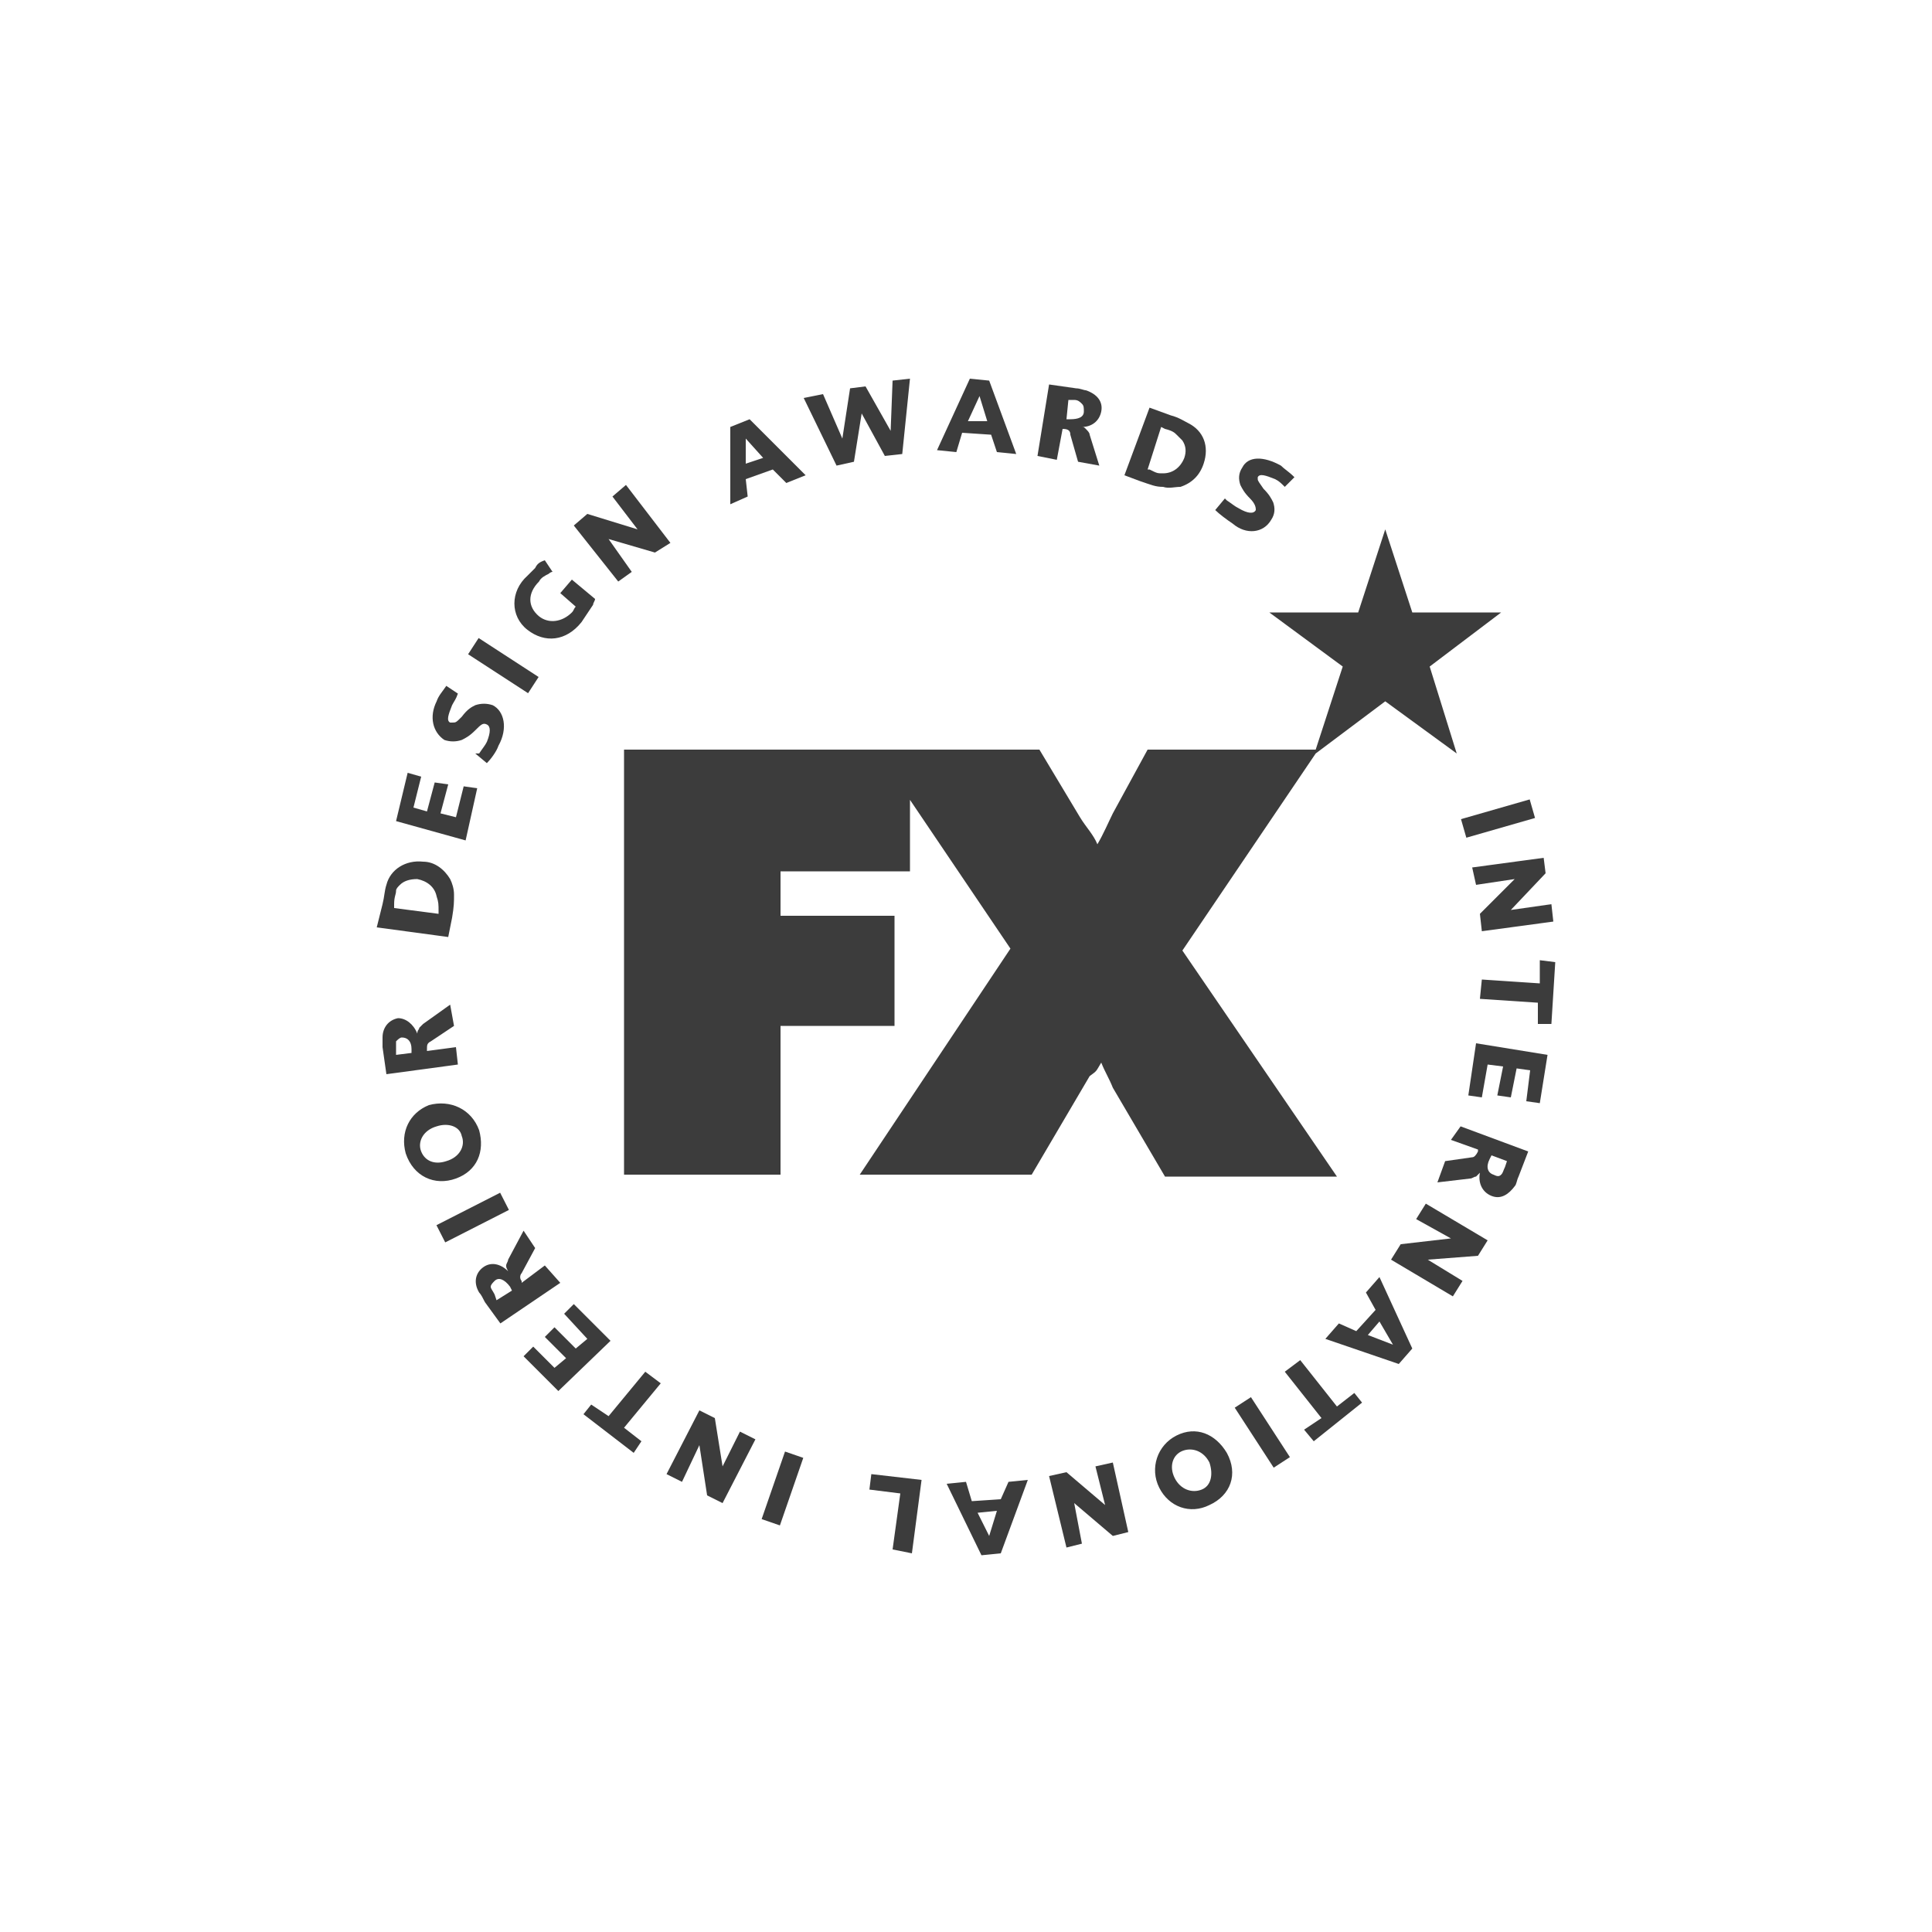 <?xml version="1.0" encoding="utf-8"?>
<!-- Generator: Adobe Illustrator 25.3.0, SVG Export Plug-In . SVG Version: 6.00 Build 0)  -->
<svg version="1.1" id="Ebene_1" xmlns="http://www.w3.org/2000/svg" xmlns:xlink="http://www.w3.org/1999/xlink" x="0px" y="0px"
	 viewBox="0 0 100 100" style="enable-background:new 0 0 100 100;" xml:space="preserve">
<style type="text/css">
	.st0{fill:#3C3C3C;}
</style>
<g>
	<rect x="75.7" y="41.9" transform="matrix(0.961 -0.276 0.276 0.961 -8.691 23.026)" class="st0" width="3.7" height="1"/>
	<polygon class="st0" points="76.4,45.8 78.4,45.5 76.6,47.3 76.7,48.2 80.4,47.7 80.3,46.8 78.2,47.1 80,45.2 79.9,44.4 76.2,44.9 
			"/>
	<polygon class="st0" points="79.7,49.7 79.7,50.9 76.7,50.7 76.6,51.7 79.6,51.9 79.6,53 80.3,53 80.5,49.8 	"/>
	<polygon class="st0" points="76,56.7 76.7,56.8 77,55.1 77.8,55.2 77.5,56.7 78.2,56.8 78.5,55.3 79.2,55.4 79,57 79.7,57.1 
		80.1,54.6 76.4,54 	"/>
	<g>
		<path class="st0" d="M77.1,60l0.1-0.2l0.8,0.3l-0.1,0.3c-0.1,0.2-0.1,0.3-0.2,0.4c-0.1,0.1-0.2,0.1-0.4,0
			C77,60.7,76.9,60.4,77.1,60 M75.1,59l1.4,0.5l0,0.1c-0.1,0.2-0.2,0.3-0.3,0.3l-1.4,0.2l-0.4,1.1l1.7-0.2c0.1,0,0.2-0.1,0.3-0.1
			c0.1-0.1,0.1-0.1,0.2-0.2c-0.1,0.5,0.1,1,0.6,1.2c0.5,0.2,0.9-0.1,1.2-0.5c0.1-0.1,0.1-0.3,0.2-0.5l0.5-1.3l-3.5-1.3L75.1,59z"/>
	</g>
	<polygon class="st0" points="73.3,63.1 75.1,64.1 72.5,64.4 72,65.2 75.2,67.1 75.7,66.3 73.9,65.2 76.5,65 77,64.2 73.8,62.3 	"/>
	<path class="st0" d="M72.1,69.6l-1.3-0.5l0.6-0.7L72.1,69.6z M70.7,66.9l0.5,0.9l-1,1.1l-0.9-0.4l-0.7,0.8l3.8,1.3l0.7-0.8
		l-1.7-3.7L70.7,66.9z"/>
	<polygon class="st0" points="69.2,72.8 67.3,70.4 66.5,71 68.4,73.4 67.5,74 68,74.6 70.5,72.6 70.1,72.1 	"/>
	<rect x="64.8" y="72.3" transform="matrix(0.839 -0.545 0.545 0.839 -29.861 47.518)" class="st0" width="1" height="3.7"/>
	<g>
		<path class="st0" d="M62.2,77.1c-0.5,0.2-1.1,0-1.4-0.6c-0.3-0.6-0.1-1.2,0.4-1.4c0.5-0.2,1.1,0,1.4,0.6
			C62.8,76.3,62.7,76.9,62.2,77.1 M60.9,74.3c-1,0.5-1.4,1.7-0.9,2.7c0.5,1,1.6,1.4,2.6,0.9c1.1-0.5,1.5-1.6,0.9-2.7
			C62.9,74.2,61.9,73.8,60.9,74.3"/>
	</g>
	<polygon class="st0" points="56.7,75.9 57.2,77.9 55.2,76.2 54.3,76.4 55.2,80.1 56,79.9 55.6,77.8 57.6,79.5 58.4,79.3 57.6,75.7 
			"/>
	<path class="st0" d="M51.2,79.5l-0.6-1.2l1-0.1L51.2,79.5z M51.8,77.6l-1.5,0.1L50,76.7l-1,0.1l1.8,3.7l1-0.1l1.4-3.8l-1,0.1
		L51.8,77.6z"/>
	<polygon class="st0" points="45,77.1 46.6,77.3 46.2,80.2 47.2,80.4 47.7,76.6 45.1,76.3 	"/>
	<rect x="38.6" y="76.5" transform="matrix(0.327 -0.945 0.945 0.327 -45.492 90.09)" class="st0" width="3.7" height="1"/>
	<polygon class="st0" points="37.4,75.9 37,73.4 36.2,73 34.5,76.3 35.3,76.7 36.2,74.8 36.6,77.4 37.4,77.8 39.1,74.5 38.3,74.1 	
		"/>
	<polygon class="st0" points="33.4,71 31.5,73.3 30.6,72.7 30.2,73.2 32.8,75.2 33.2,74.6 32.3,73.9 34.2,71.6 	"/>
	<polygon class="st0" points="29.7,67.5 29.2,68 30.4,69.3 29.8,69.8 28.7,68.7 28.2,69.2 29.3,70.3 28.7,70.8 27.6,69.7 27.1,70.2 
		28.9,72 31.6,69.4 	"/>
	<g>
		<path class="st0" d="M25.7,67.3L25.6,67c-0.1-0.2-0.2-0.3-0.2-0.4c0-0.1,0.1-0.2,0.2-0.3c0.2-0.2,0.5-0.1,0.8,0.3l0.1,0.2
			L25.7,67.3z M28.2,65.5L27,66.4l0-0.1c-0.1-0.1-0.1-0.3,0-0.4l0.7-1.3l-0.6-0.9l-0.8,1.5c0,0.1-0.1,0.2-0.1,0.3
			c0,0.1,0,0.1,0.1,0.3c-0.4-0.4-0.9-0.5-1.3-0.2c-0.4,0.3-0.5,0.8-0.2,1.3c0.1,0.1,0.2,0.3,0.3,0.5l0.8,1.1l3.1-2.1L28.2,65.5z"/>
	</g>
	<rect x="22.6" y="62.5" transform="matrix(0.891 -0.454 0.454 0.891 -25.921 17.988)" class="st0" width="3.7" height="1"/>
	<g>
		<path class="st0" d="M21.8,59.6c-0.2-0.5,0.1-1.1,0.8-1.3c0.6-0.2,1.2,0,1.3,0.5c0.2,0.5-0.1,1.1-0.8,1.3
			C22.5,60.3,22,60.1,21.8,59.6 M23.6,61c1.1-0.4,1.5-1.4,1.2-2.5c-0.4-1.1-1.5-1.6-2.6-1.3c-1,0.4-1.5,1.4-1.2,2.5
			C21.4,60.9,22.5,61.4,23.6,61"/>
		<path class="st0" d="M20.5,54.6l0-0.3c0-0.2,0-0.3,0-0.4c0.1-0.1,0.2-0.2,0.3-0.2c0.3,0,0.5,0.2,0.5,0.6l0,0.2L20.5,54.6z
			 M23.6,54.2l-1.5,0.2l0-0.1c0-0.2,0-0.3,0.2-0.4l1.2-0.8L23.3,52L21.9,53c-0.1,0.1-0.2,0.2-0.2,0.2c0,0.1-0.1,0.1-0.1,0.3
			c-0.2-0.5-0.6-0.8-1-0.8c-0.5,0.1-0.8,0.5-0.8,1c0,0.2,0,0.3,0,0.5l0.2,1.4l3.7-0.5L23.6,54.2z"/>
		<path class="st0" d="M22.7,47.2l0,0.1l-2.3-0.3l0-0.2c0-0.4,0.1-0.5,0.1-0.7c0-0.1,0.1-0.2,0.2-0.3c0.2-0.2,0.5-0.3,0.9-0.3
			c0.5,0.1,0.9,0.4,1,0.9C22.7,46.7,22.7,46.8,22.7,47.2 M23.4,47.5c0.1-0.6,0.1-0.8,0.1-1.2c0-0.3-0.1-0.6-0.2-0.8
			c-0.3-0.5-0.8-0.9-1.4-0.9c-0.9-0.1-1.7,0.4-1.9,1.2c-0.1,0.3-0.1,0.6-0.2,1L19.5,48l3.7,0.5L23.4,47.5z"/>
	</g>
	<polygon class="st0" points="24.7,40.8 24,40.7 23.6,42.3 22.8,42.1 23.2,40.6 22.5,40.5 22.1,42 21.4,41.8 21.8,40.2 21.1,40 
		20.5,42.5 24.1,43.5 	"/>
	<g>
		<path class="st0" d="M23,38.3c0.3,0.1,0.6,0.1,0.9,0c0.2-0.1,0.4-0.2,0.7-0.5c0.3-0.3,0.4-0.4,0.6-0.3c0.2,0.1,0.2,0.4,0,0.9
			c-0.1,0.2-0.2,0.3-0.4,0.6L24.6,39l0.6,0.5c0.2-0.2,0.5-0.6,0.6-0.9c0.5-0.9,0.3-1.8-0.3-2.1c-0.3-0.1-0.6-0.1-0.9,0
			c-0.2,0.1-0.4,0.2-0.7,0.6c-0.3,0.3-0.3,0.3-0.5,0.3c0,0-0.1,0-0.1,0c-0.2-0.1-0.1-0.4,0.1-0.9c0.1-0.2,0.2-0.3,0.3-0.6l-0.6-0.4
			c-0.2,0.3-0.4,0.5-0.5,0.8C22.2,37.1,22.4,37.9,23,38.3"/>
	</g>
	<rect x="25.5" y="32.6" transform="matrix(0.545 -0.839 0.839 0.545 -17.02 37.491)" class="st0" width="1" height="3.7"/>
	<g>
		<path class="st0" d="M27.3,32.6c0.9,0.7,2,0.6,2.8-0.4c0.2-0.3,0.4-0.6,0.6-0.9c0-0.1,0.1-0.2,0.1-0.3L29.6,30L29,30.7l0.8,0.7
			c-0.1,0.1-0.1,0.2-0.2,0.3c-0.5,0.5-1.2,0.6-1.7,0.2c-0.6-0.5-0.6-1.2,0-1.8c0.1-0.2,0.3-0.3,0.5-0.4c0,0,0.1-0.1,0.2-0.1
			l-0.4-0.6c-0.3,0.1-0.4,0.2-0.5,0.4c-0.1,0.1-0.3,0.3-0.4,0.4C26.4,30.6,26.4,31.9,27.3,32.6"/>
	</g>
	<polygon class="st0" points="32.7,29.6 31.5,27.9 33.9,28.6 34.7,28.1 32.4,25.1 31.7,25.7 33,27.4 30.4,26.6 29.7,27.2 32,30.1 	
		"/>
	<path class="st0" d="M38.6,22.7l0.9,1L38.6,24L38.6,22.7z M38.6,24.8l1.4-0.5l0.7,0.7l1-0.4l-2.9-2.9l-1,0.4l0,4l0.9-0.4L38.6,24.8
		z"/>
	<polygon class="st0" points="44.2,23.9 44.6,21.4 45.8,23.6 46.7,23.5 47.1,19.6 46.2,19.7 46.1,22.3 44.8,20 44,20.1 43.6,22.7 
		42.6,20.4 41.6,20.6 43.3,24.1 	"/>
	<path class="st0" d="M50.7,20.5l0.4,1.3l-1,0L50.7,20.5z M49.8,22.4l1.5,0.1l0.3,0.9l1,0.1l-1.4-3.8l-1-0.1l-1.7,3.7l1,0.1
		L49.8,22.4z"/>
	<g>
		<path class="st0" d="M55.3,20.7l0.3,0c0.2,0,0.3,0.1,0.4,0.2c0.1,0.1,0.1,0.2,0.1,0.4c0,0.3-0.3,0.4-0.7,0.4l-0.2,0L55.3,20.7z
			 M55,22.2L55,22.2c0.3,0,0.4,0.1,0.4,0.3l0.4,1.4l1.1,0.2l-0.5-1.6c0-0.1-0.1-0.2-0.2-0.3c-0.1-0.1-0.1-0.1-0.2-0.1
			c0.5,0,0.9-0.3,1-0.8c0.1-0.5-0.2-0.9-0.8-1.1c-0.1,0-0.3-0.1-0.5-0.1l-1.4-0.2l-0.6,3.7l1,0.2L55,22.2z"/>
		<path class="st0" d="M60.1,22.1l0.2,0.1c0.4,0.1,0.5,0.2,0.6,0.3c0.1,0.1,0.2,0.2,0.3,0.3c0.2,0.3,0.2,0.6,0.1,0.9
			c-0.2,0.5-0.6,0.8-1.1,0.8c-0.3,0-0.3,0-0.7-0.2l-0.1,0L60.1,22.1z M60.2,25.2c0.3,0.1,0.6,0,0.9,0c0.6-0.2,1-0.6,1.2-1.2
			c0.3-0.9,0-1.7-0.8-2.1c-0.2-0.1-0.5-0.3-0.9-0.4l-1.1-0.4l-1.3,3.5l0.8,0.3C59.6,25.1,59.8,25.2,60.2,25.2"/>
		<path class="st0" d="M65.8,26.9c0.2-0.3,0.2-0.6,0.1-0.9c-0.1-0.2-0.2-0.4-0.5-0.7c-0.2-0.3-0.3-0.4-0.3-0.5c0,0,0-0.1,0-0.1
			c0.1-0.2,0.4-0.1,0.9,0.1c0.2,0.1,0.3,0.2,0.5,0.4l0.5-0.5c-0.3-0.3-0.5-0.4-0.7-0.6c-0.9-0.5-1.7-0.5-2,0.1
			c-0.2,0.3-0.2,0.6-0.1,0.9c0.1,0.2,0.2,0.4,0.5,0.7c0.3,0.3,0.3,0.5,0.3,0.6c-0.1,0.2-0.4,0.2-0.9-0.1c-0.2-0.1-0.3-0.2-0.6-0.4
			l-0.1-0.1l-0.5,0.6c0.2,0.2,0.6,0.5,0.9,0.7C64.5,27.7,65.4,27.6,65.8,26.9"/>
		<path class="st0" d="M57,55c0.2,0.5,0.4,0.8,0.6,1.3l2.7,4.6h8.9l-8-11.7l6.9-10.2l3.6-2.7l3.7,2.7L74,34.5l3.7-2.8h-4.6l-1.4-4.3
			l-1.4,4.3h-4.6l3.8,2.8l-1.4,4.3h-8.7l-1.8,3.3c-0.2,0.4-0.5,1.1-0.8,1.6c-0.2-0.5-0.6-0.9-0.9-1.4l-2.1-3.5h-6.7h-1.8h-13v22h8.1
			v-7.7h5.9v-5.7h-5.9v-2.3h6.7v-3.7l5.2,7.7l-7.8,11.7h8.9l3-5.1C56.8,55.4,56.7,55.5,57,55"/>
	</g>
</g>
</svg>
